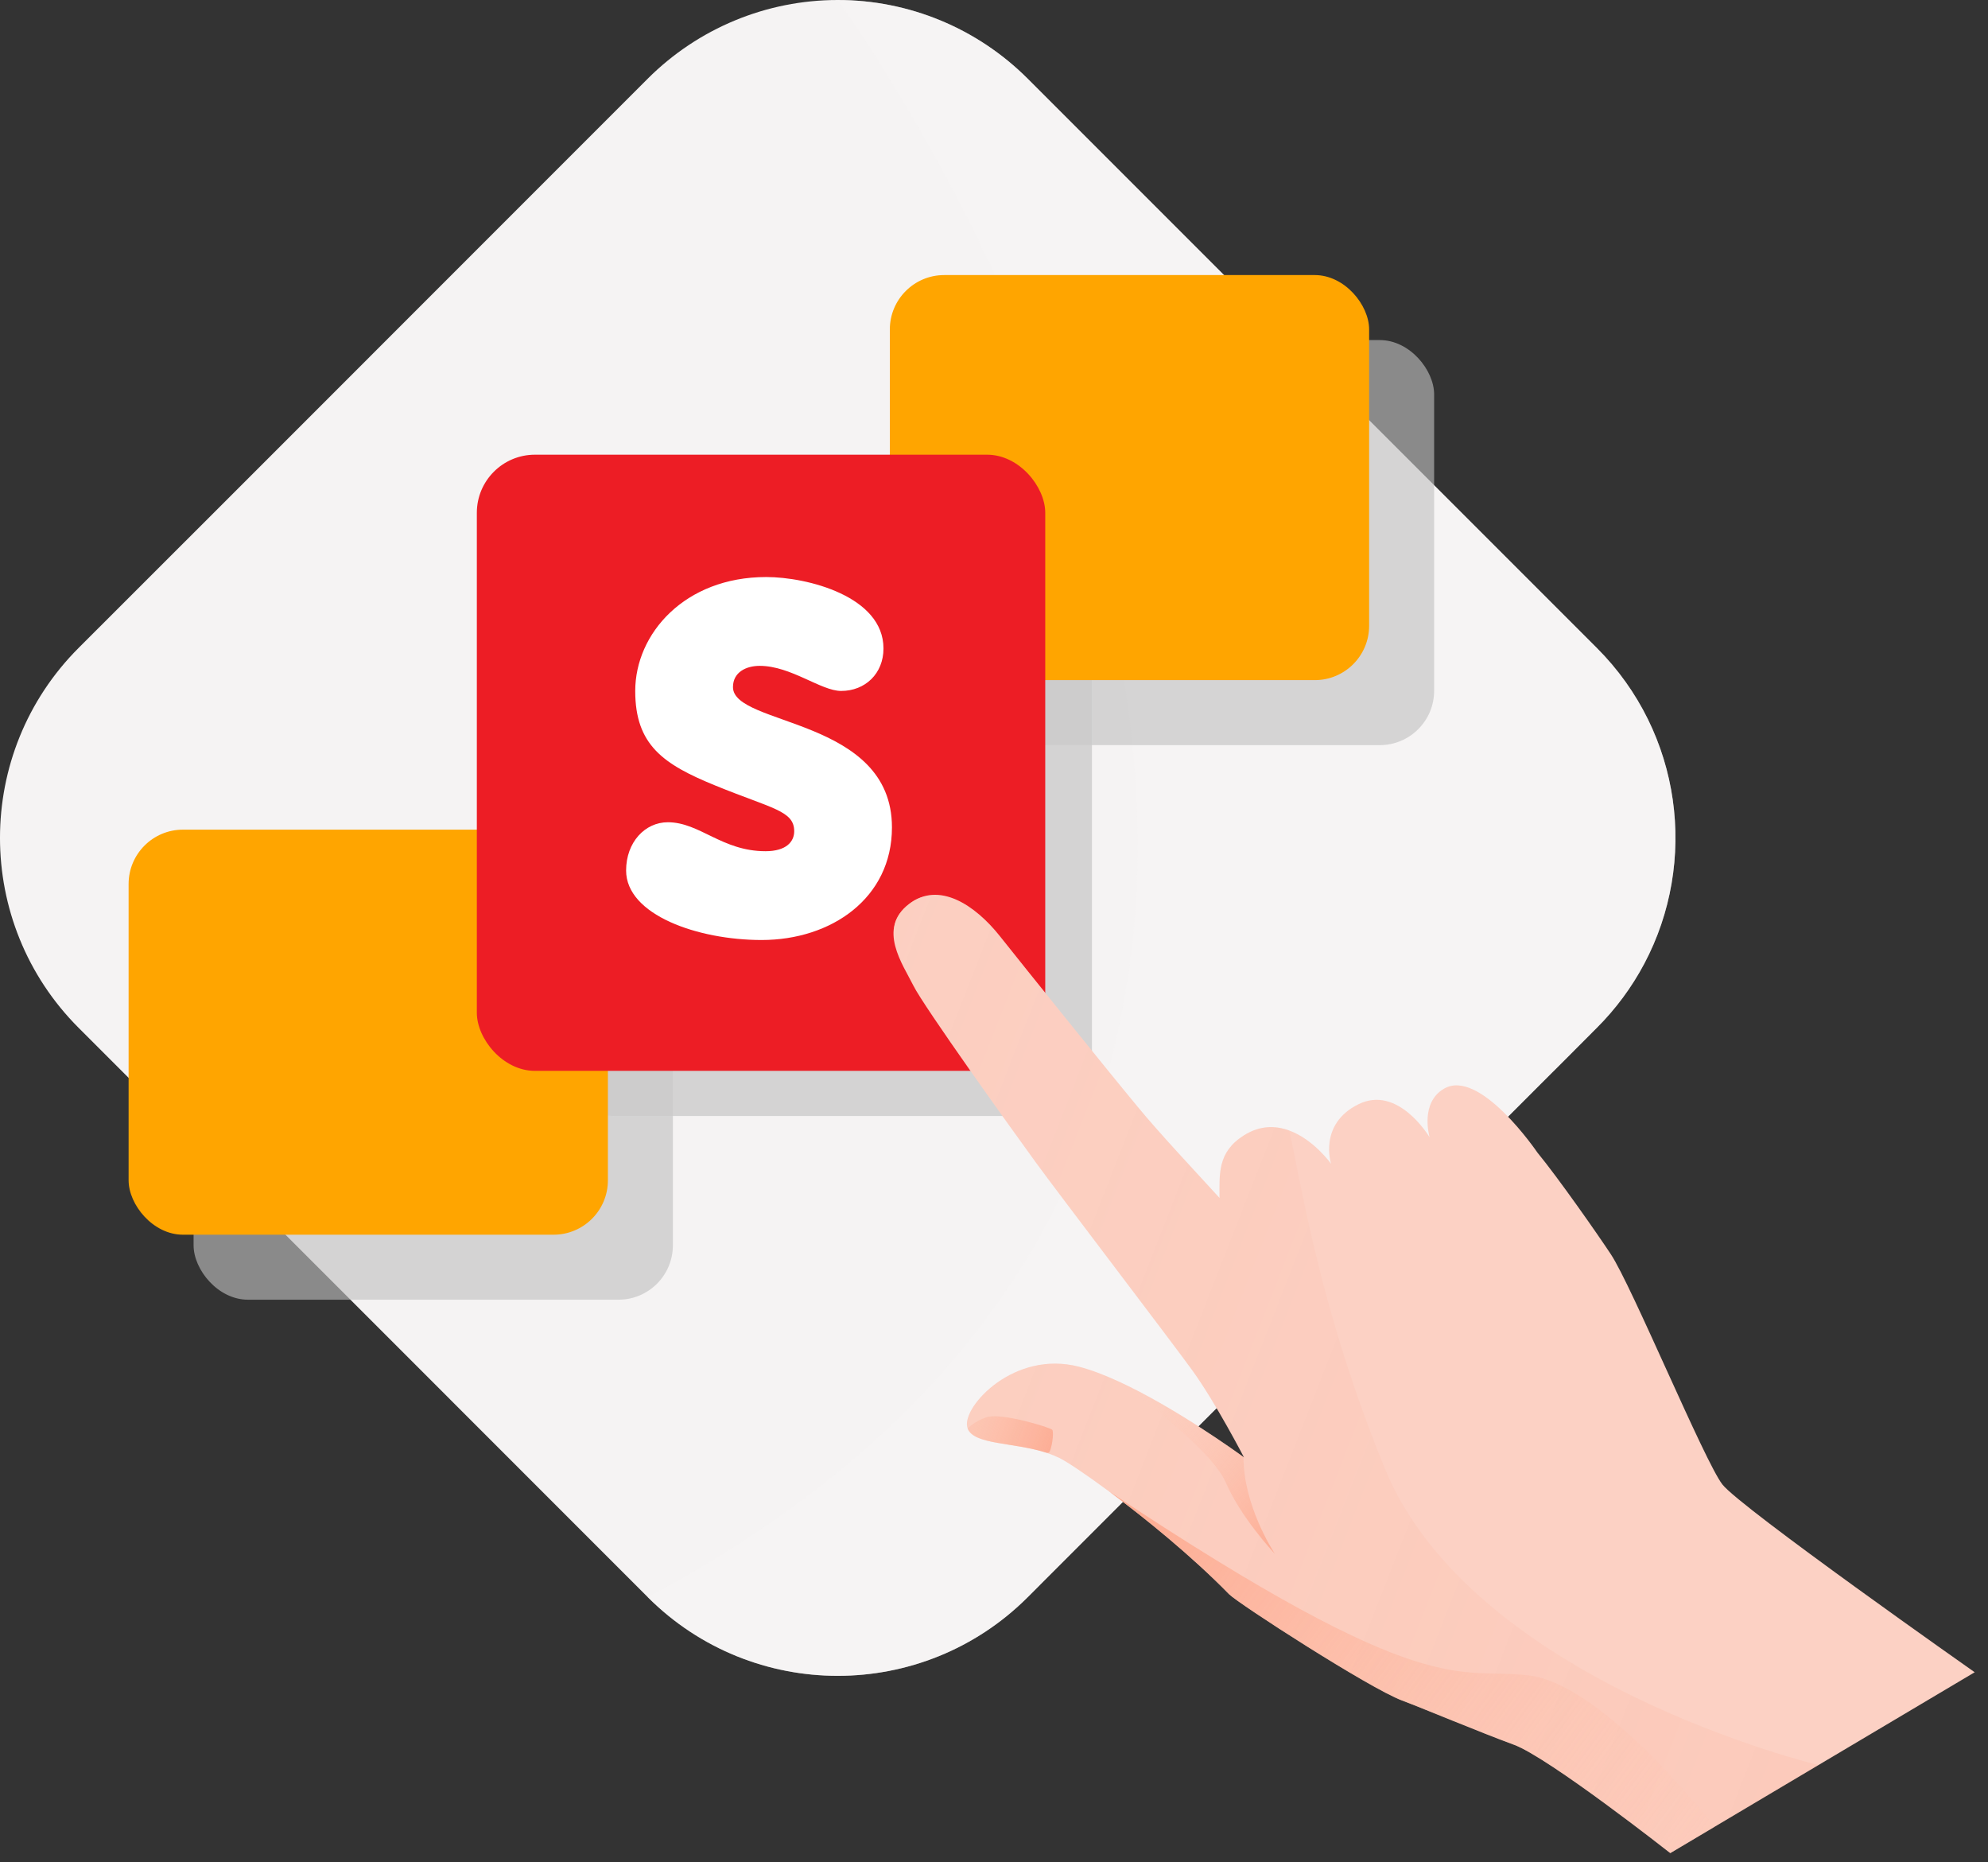 <?xml version="1.0" encoding="UTF-8"?>
<svg width="126px" height="118px" viewBox="0 0 126 118" version="1.1" xmlns="http://www.w3.org/2000/svg" xmlns:xlink="http://www.w3.org/1999/xlink">
    <rect x="0" y="0" width="126" height="118" fill="#333333" stroke="none"/>
    <title>Group 7</title>
    <defs>
        <linearGradient x1="5.526%" y1="38.093%" x2="93.301%" y2="62.248%" id="linearGradient-1">
            <stop stop-color="#FD9271" offset="0%"></stop>
            <stop stop-color="#FED4C4" stop-opacity="0" offset="100%"></stop>
        </linearGradient>
        <linearGradient x1="170.88%" y1="68.51%" x2="-114.222%" y2="21.551%" id="linearGradient-2">
            <stop stop-color="#FD9271" offset="0%"></stop>
            <stop stop-color="#FED4C4" stop-opacity="0" offset="100%"></stop>
        </linearGradient>
        <linearGradient x1="188.993%" y1="107.384%" x2="-147.062%" y2="-26.611%" id="linearGradient-3">
            <stop stop-color="#FD9271" offset="0%"></stop>
            <stop stop-color="#FED4C4" stop-opacity="0" offset="100%"></stop>
        </linearGradient>
        <linearGradient x1="-49.965%" y1="4.089%" x2="139.149%" y2="86.857%" id="linearGradient-4">
            <stop stop-color="#FD9271" offset="0%"></stop>
            <stop stop-color="#FED4C4" stop-opacity="0" offset="100%"></stop>
        </linearGradient>
        <linearGradient x1="135.867%" y1="120.415%" x2="8.217%" y2="3.386%" id="linearGradient-5">
            <stop stop-color="#FD9271" offset="0%"></stop>
            <stop stop-color="#FED4C4" stop-opacity="0" offset="100%"></stop>
        </linearGradient>
    </defs>
    <g id="Grids-/-Home-Page" stroke="none" stroke-width="1" fill="none" fill-rule="evenodd">
        <g id="Home-Page" transform="translate(-781, -1820)" fill-rule="nonzero">
            <g id="Group-7" transform="translate(781, 1820)">
                <path d="M104.216,61.063 C103.421,62.563 102.405,63.935 101.203,65.133 L99.186,67.156 L97.632,68.706 L96.075,70.264 L74.825,91.514 L65.141,101.203 C58.49,107.853 47.703,107.853 41.053,101.203 L17.078,77.223 L10.118,70.263 L8.557,68.704 L4.987,65.134 C-1.663,58.484 -1.663,47.701 4.987,41.051 L14.677,31.367 L39.033,7.006 L41.05,4.989 C44.245,1.795 48.577,-2.98427949e-13 53.094,-2.98427949e-13 C57.612,-2.98427949e-13 61.944,1.795 65.138,4.989 L70.163,10.014 L101.201,41.051 C106.62,46.468 107.626,54.629 104.216,61.063 Z" id="Path" fill="#F5F3F3"></path>
                <path d="M104.216,61.063 C103.421,62.563 102.405,63.935 101.203,65.133 L99.186,67.156 L97.632,68.706 L96.075,70.264 L74.825,91.514 L65.141,101.203 C58.49,107.853 47.703,107.853 41.053,101.203 C103.009,68.169 53.094,0.003 53.094,0.003 C57.613,-0.004 61.949,1.792 65.141,4.992 L70.165,10.017 L101.203,41.054 C106.62,46.468 107.626,54.629 104.216,61.063 Z" id="Path" fill="#F5F3F3" opacity="0.48"></path>
                <g id="Group" opacity="0.8" transform="translate(12.258, 21.514)" fill="#C2C2C2">
                    <rect id="Rectangle" opacity="0.77" x="0.012" y="35.175" width="30.378" height="25.667" rx="3.446"></rect>
                    <rect id="Rectangle" opacity="0.77" x="48.26" y="0.035" width="30.378" height="25.667" rx="3.446"></rect>
                    <rect id="Rectangle" opacity="0.77" x="23.242" y="12.672" width="33.709" height="36.532" rx="3.446"></rect>
                </g>
                <rect id="Rectangle" fill="#FFA500" x="8.151" y="52.571" width="30.378" height="25.667" rx="3.446"></rect>
                <rect id="Rectangle" fill="#FFA500" x="56.398" y="17.43" width="30.378" height="25.667" rx="3.446"></rect>
                <rect id="Rectangle" fill="#ED1D25" x="30.222" y="28.812" width="36.026" height="39.044" rx="3.683"></rect>
                <path d="M48.273,59.564 C52.691,59.564 56.532,56.914 56.532,52.428 C56.532,45.454 46.456,46.025 46.456,43.538 C46.456,42.6 47.282,42.192 48.149,42.192 C50.131,42.192 52.031,43.782 53.311,43.782 C54.839,43.782 55.995,42.681 55.995,41.091 C55.995,37.788 51.163,36.564 48.562,36.564 C43.4,36.564 40.261,40.153 40.261,43.782 C40.261,47.208 42.037,48.431 45.341,49.777 C48.933,51.245 50.337,51.368 50.337,52.673 C50.337,53.325 49.842,53.937 48.52,53.937 C45.754,53.937 44.35,52.102 42.326,52.102 C40.881,52.102 39.683,53.366 39.683,55.16 C39.683,57.974 44.226,59.564 48.273,59.564 Z" id="Path" fill="#FFFFFF"></path>
                <path d="M57.617,57.281 C58.517,56.573 59.411,56.714 60.053,57.066 C60.696,57.417 62.509,60.203 62.487,60.782 C62.465,61.361 60.358,63.129 59.718,63.06 C58.864,62.968 57.21,60.52 56.86,59.76 C56.51,59.001 56.572,58.101 57.617,57.281 Z" id="Path" fill="url(#linearGradient-1)"></path>
                <path d="M125.157,105.963 L115.254,111.844 L115.248,111.847 L108.663,115.759 L108.66,115.762 L105.863,117.424 C105.863,117.424 98.166,111.369 95.948,110.554 C93.73,109.739 90.371,108.324 88.859,107.751 C86.799,106.982 78.479,101.609 77.897,101.015 C75.541,98.604 72.552,96.177 70.284,94.497 C70.267,94.486 70.25,94.475 70.234,94.462 C68.775,93.385 67.623,92.622 67.139,92.38 C66.874,92.255 66.6,92.145 66.322,92.051 C64.254,91.382 61.725,91.559 61.329,90.517 C61.315,90.477 61.305,90.435 61.297,90.392 C61.038,89.079 64.284,85.551 68.365,86.596 C69.136,86.796 69.989,87.12 70.865,87.522 L70.868,87.525 L70.874,87.525 C74.439,89.161 78.401,92.025 78.812,92.325 L78.847,92.351 C78.847,92.351 77.057,88.892 75.572,86.837 C74.088,84.794 67.043,75.572 65.622,73.618 C64.201,71.665 58.548,63.785 57.888,62.449 C57.227,61.113 55.579,58.845 57.617,57.282 C59.5,55.826 61.791,57.328 63.374,59.322 C64.958,61.316 70.105,67.722 72.114,70.142 C73.47,71.792 75.683,74.142 77.295,75.909 C77.295,74.412 77.145,73.009 78.841,71.941 C79.874,71.291 80.864,71.321 81.714,71.636 L81.717,71.636 C83.278,72.212 84.363,73.743 84.363,73.743 C84.363,73.743 83.548,71.234 86.095,69.973 C88.575,68.745 90.517,71.918 90.61,72.066 C90.578,71.95 90.01,69.886 91.504,68.995 C93.777,67.63 97.442,73.033 97.442,73.033 C98.758,74.633 101.252,78.197 102.097,79.478 C103.427,81.483 108.032,92.601 109.165,94.062 C110.297,95.523 125.157,105.963 125.157,105.963 Z" id="Path" fill="#FCD1C4"></path>
                <path d="M66.686,90.594 C66.826,90.739 66.645,91.92 66.478,92.044 C66.427,92.057 66.374,92.06 66.322,92.053 C64.257,91.383 61.727,91.56 61.33,90.517 C61.565,90.276 61.971,89.999 62.5,89.81 C63.434,89.483 66.553,90.451 66.686,90.594 Z" id="Path" fill="url(#linearGradient-2)"></path>
                <path d="M115.254,111.844 L115.248,111.847 L108.663,115.759 L108.66,115.762 L105.863,117.424 C105.863,117.424 98.166,111.369 95.948,110.554 C93.73,109.739 90.371,108.324 88.859,107.751 C86.799,106.982 78.479,101.609 77.897,101.015 C75.541,98.604 72.552,96.177 70.284,94.497 C70.267,94.486 70.25,94.475 70.234,94.462 C68.775,93.385 67.623,92.622 67.139,92.38 C66.874,92.255 66.6,92.145 66.322,92.051 C64.254,91.382 61.725,91.559 61.329,90.517 C61.315,90.477 61.305,90.435 61.297,90.392 C61.038,89.079 64.284,85.551 68.365,86.596 C69.136,86.796 69.989,87.12 70.865,87.522 L70.868,87.525 L70.874,87.525 C74.439,89.161 78.401,92.025 78.812,92.325 L78.847,92.351 C78.847,92.351 77.057,88.892 75.572,86.837 C74.088,84.794 67.043,75.572 65.622,73.618 C64.201,71.665 58.548,63.785 57.888,62.449 C57.227,61.113 55.579,58.845 57.617,57.282 C59.5,55.826 61.791,57.328 63.374,59.322 C64.958,61.316 70.105,67.722 72.114,70.142 C73.47,71.792 75.683,74.142 77.295,75.909 C77.295,74.412 77.145,73.009 78.841,71.941 C79.874,71.291 80.864,71.321 81.714,71.636 L81.717,71.636 C82.558,75.436 83.671,82.968 87.743,92.986 C93.276,106.594 115.254,111.844 115.254,111.844 Z" id="Path" fill="url(#linearGradient-3)" opacity="0.2"></path>
                <path d="M108.663,115.758 L108.66,115.761 L105.863,117.423 C105.863,117.423 98.166,111.368 95.948,110.553 C93.73,109.738 90.371,108.323 88.859,107.75 C86.799,106.981 78.479,101.608 77.897,101.014 C75.541,98.603 72.552,96.176 70.284,94.496 C90.653,108.041 92.334,105.61 96.914,106.166 C101.718,106.749 108.663,115.758 108.663,115.758 Z" id="Path" fill="url(#linearGradient-4)"></path>
                <path d="M80.796,98.452 C80.651,98.302 78.639,96.135 77.679,93.917 C76.695,91.652 71.048,87.649 70.87,87.524 L70.876,87.524 C74.442,89.16 78.403,92.024 78.814,92.324 C78.796,95.358 80.68,98.275 80.796,98.452 Z" id="Path" fill="url(#linearGradient-5)"></path>
            </g>
        </g>
    </g>
</svg>